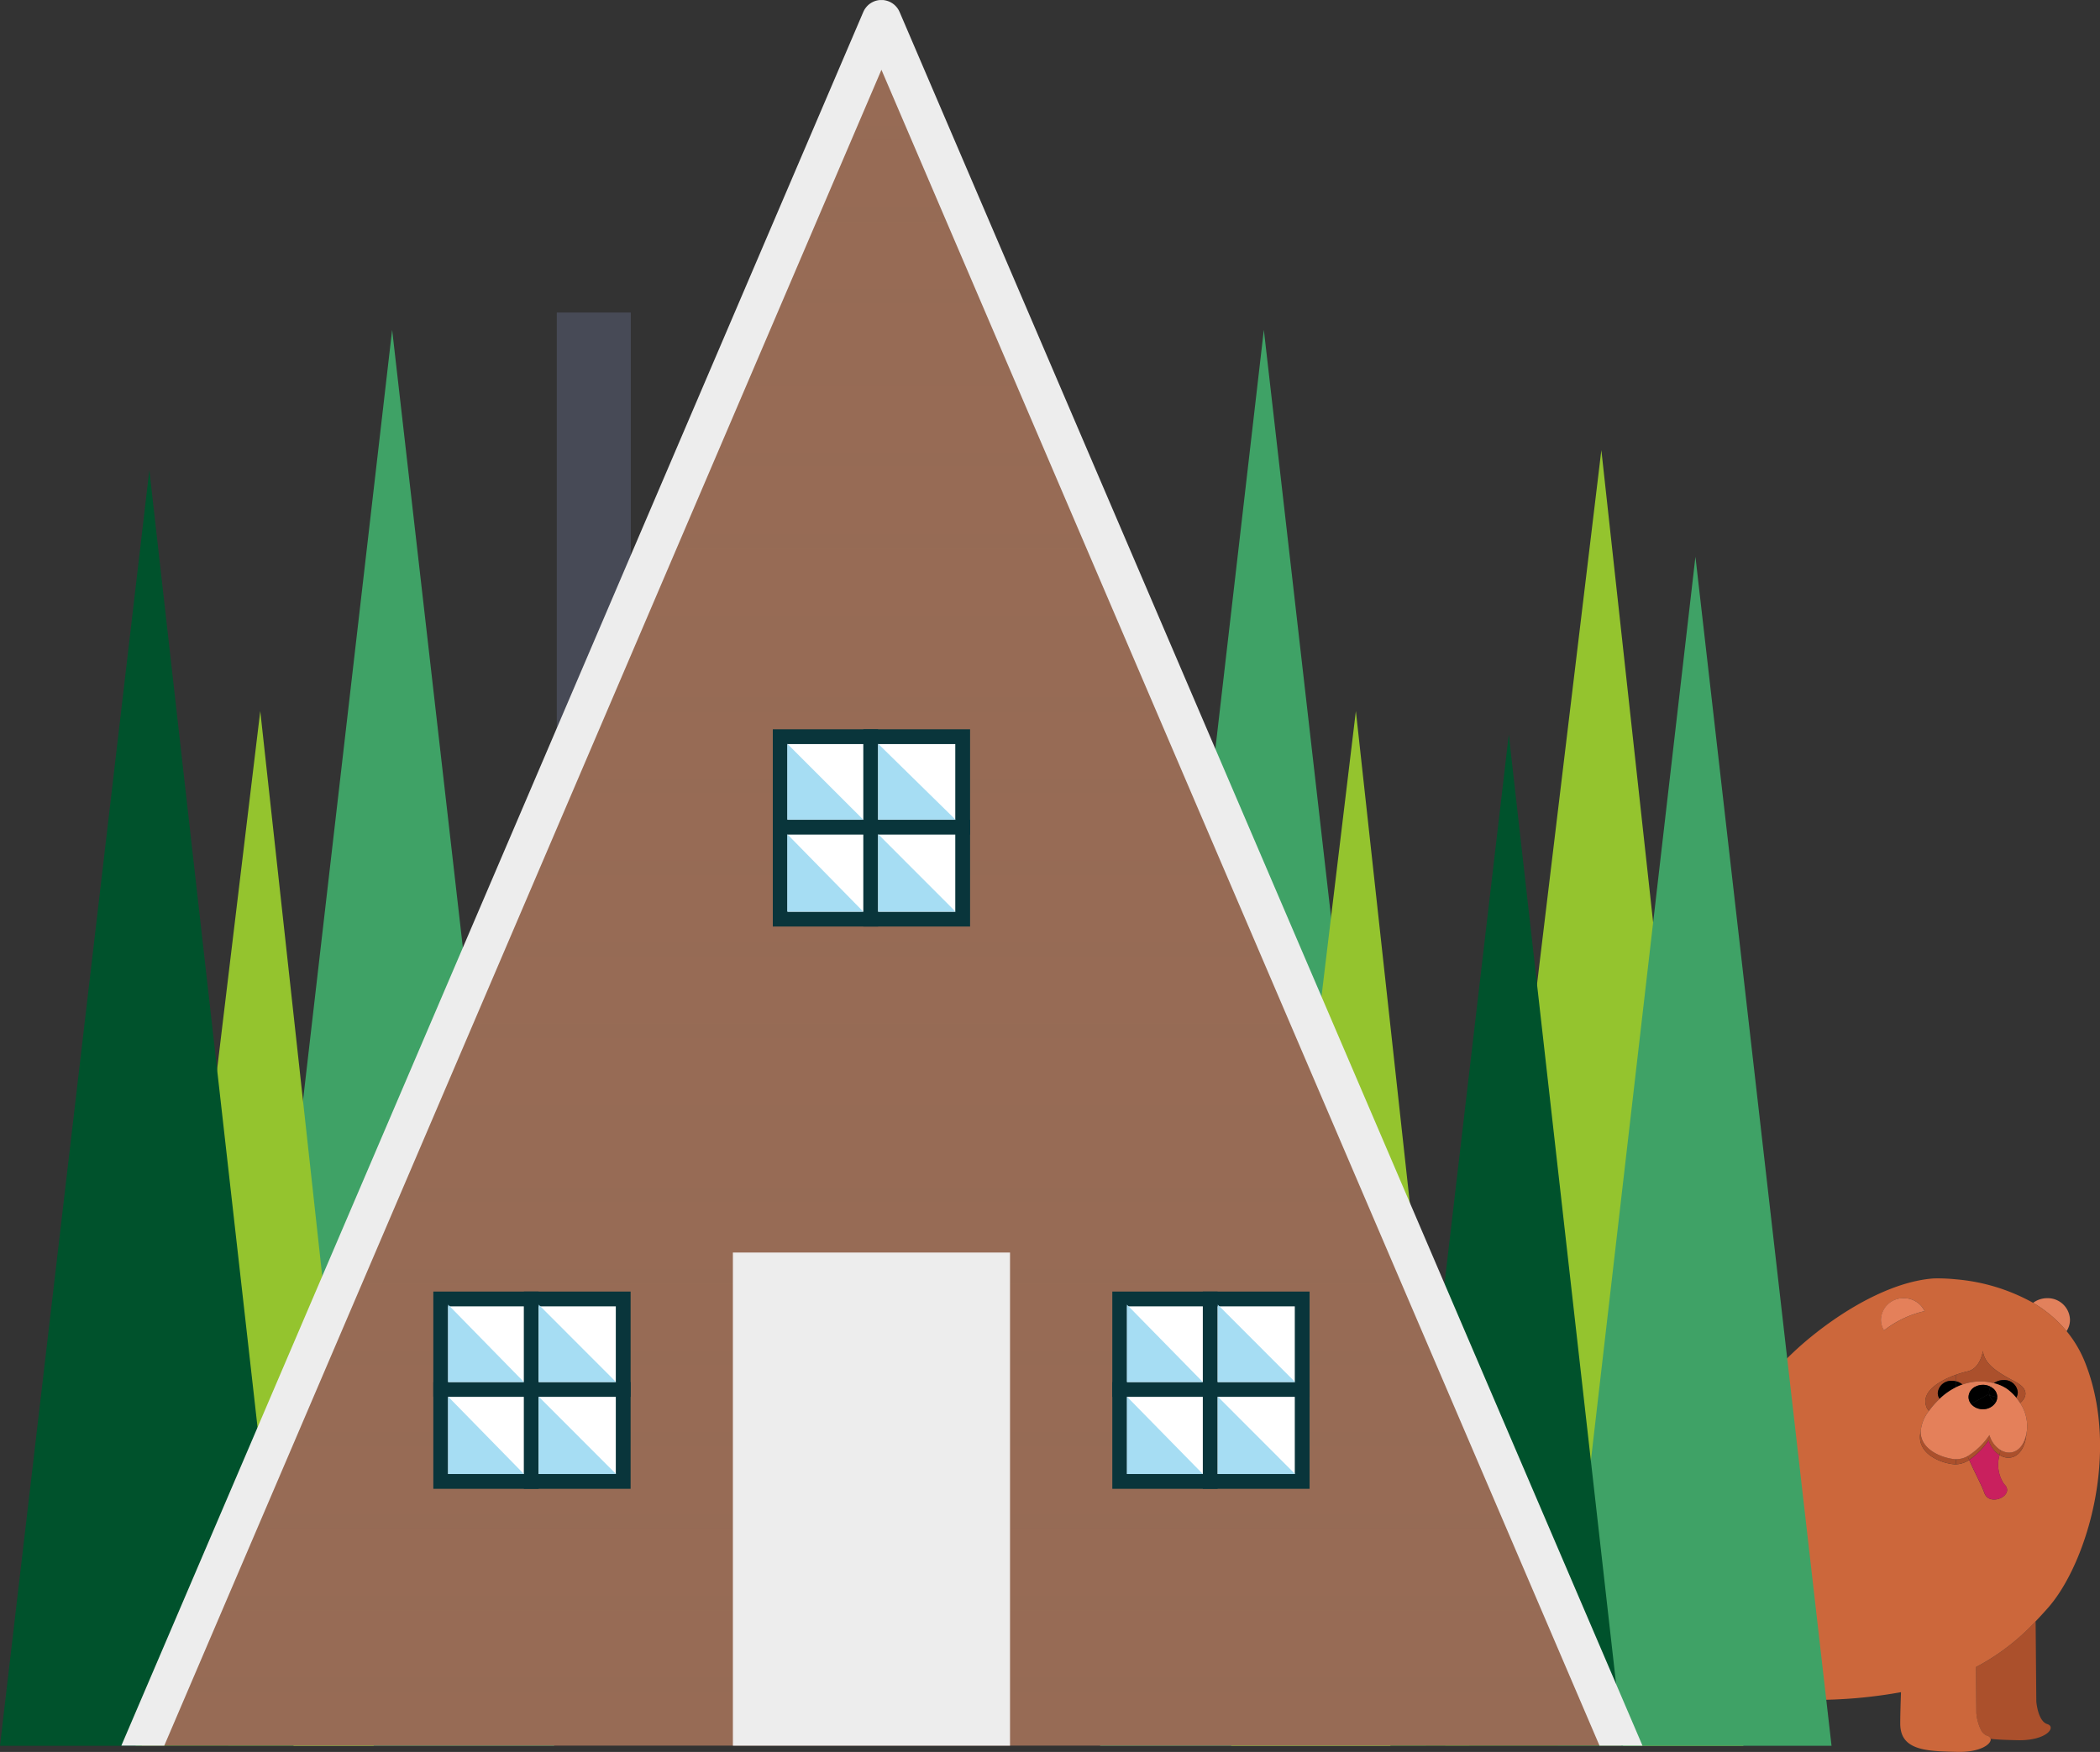 <svg xmlns="http://www.w3.org/2000/svg" width="155.162" height="129.462" viewBox="0 0 155.162 129.462">
  <rect x="0" y="0" width="155.162" height="129.462" fill="#333333" stroke="none"/>
  <g id="Group_23289" data-name="Group 23289" transform="translate(0 0)">
    <g id="Group_23272" data-name="Group 23272" transform="translate(130.743 94.468)">
      <path id="Path_30758" data-name="Path 30758" d="M397.39,347.063l.051,5.919s.108,1.46.811,1.676c.247.076.31.252.2.446-.2.359-1.012.779-2.416.744-.689-.017-1.367-.03-1.972-.1a.317.317,0,0,0-.245-.222.852.852,0,0,1-.462-.42,3.509,3.509,0,0,1-.349-1.257l-.029-3.4A16.6,16.6,0,0,0,397.39,347.063Z" transform="translate(-377.728 -321.721)" fill="#ab502c"/>
      <path id="Path_30759" data-name="Path 30759" d="M391.314,319.522a1.736,1.736,0,0,1,1.043-.344,1.641,1.641,0,0,1,1.683,1.6,1.526,1.526,0,0,1-.254.84A9.244,9.244,0,0,0,391.314,319.522Z" transform="translate(-371.839 -317.714)" fill="#e2815c"/>
      <path id="Path_30760" data-name="Path 30760" d="M388.725,324.91c1.385-2.11,7.21-7.089,12.143-7.439a13.128,13.128,0,0,1,1.636.068,14.139,14.139,0,0,1,5.7,1.737,9.244,9.244,0,0,1,2.472,2.091,8.708,8.708,0,0,1,1.39,2.377c2.6,6.652.055,14.872-2.758,18.062-.291.331-.6.667-.916,1a16.6,16.6,0,0,1-4.412,3.386l.029,3.4a3.509,3.509,0,0,0,.349,1.257.852.852,0,0,0,.462.42.317.317,0,0,1,.245.222c.081.373-.746,1.01-2.463.968-1.852-.046-3.62-.057-4.092-1.314a1.847,1.847,0,0,1-.081-.295,2.387,2.387,0,0,1-.045-.446c0-.581.023-1.437.056-2.358a35.644,35.644,0,0,1-6.5.571Zm18.146.187c-1.461-.757-2.272-1.352-2.38-2.271,0,0-.163,1.3-1.135,1.514a7.619,7.619,0,0,0-.852.25c-1.147.408-2.638,1.224-2.177,2.4a.726.726,0,0,0,.182.269,2.787,2.787,0,0,0-.611,1.5c-.4,1.629,1.452,2.364,2.484,2.451a1.142,1.142,0,0,0,.122,0,1.891,1.891,0,0,0,.977-.325c.379.885.916,1.859,1.118,2.436.378,1.081,2.326.162,1.46-.649a2.55,2.55,0,0,1-.339-2.148c.66.407,1.5.217,1.854-.88a2.9,2.9,0,0,0,.13-.667,3.044,3.044,0,0,0-.474-2.312l.02.005S408.331,325.854,406.871,325.1Zm-9.683-3.781a7.6,7.6,0,0,1,3-1.428,1.687,1.687,0,0,0-1.54-.955,1.641,1.641,0,0,0-1.683,1.6A1.515,1.515,0,0,0,397.189,321.315Z" transform="translate(-388.725 -317.468)" fill="#cc673b"/>
      <path id="Path_30761" data-name="Path 30761" d="M399.721,326.785a.992.992,0,0,0-1.062-.9,1.167,1.167,0,0,0-.7.228,3.965,3.965,0,0,0-2.327.1,1.108,1.108,0,0,0-.475-.237v-.486a7.612,7.612,0,0,1,.852-.25c.973-.217,1.135-1.514,1.135-1.514.108.919.919,1.514,2.38,2.271s.378,1.569.378,1.569l-.02-.005a4.029,4.029,0,0,0-.276-.377A.784.784,0,0,0,399.721,326.785Z" transform="translate(-381.379 -318.367)" fill="#ab502c"/>
      <path id="Path_30762" data-name="Path 30762" d="M403.128,326.234a.992.992,0,0,0-1.062.9.787.787,0,0,0,.134.43,6.548,6.548,0,0,0-.533.564c-.092.111-.174.218-.25.324a.726.726,0,0,1-.182-.269c-.462-1.176,1.03-1.992,2.177-2.4v.486A1.232,1.232,0,0,0,403.128,326.234Z" transform="translate(-389.633 -318.663)" fill="#ab502c"/>
      <path id="Path_30763" data-name="Path 30763" d="M396.79,326.9a3.057,3.057,0,0,0-.969-.426,1.167,1.167,0,0,1,.7-.228.992.992,0,0,1,1.062.9.784.784,0,0,1-.113.4A3.679,3.679,0,0,0,396.79,326.9Z" transform="translate(-379.239 -318.729)"/>
      <path id="Path_30764" data-name="Path 30764" d="M400.6,326.352a1.108,1.108,0,0,1,.475.237,4.274,4.274,0,0,0-.475.2Z" transform="translate(-386.816 -318.745)"/>
      <path id="Path_30765" data-name="Path 30765" d="M401.284,327.641a.787.787,0,0,1-.134-.43.992.992,0,0,1,1.062-.9,1.232,1.232,0,0,1,.284.037v.438A5.055,5.055,0,0,0,401.284,327.641Z" transform="translate(-388.717 -318.738)"/>
      <path id="Path_30766" data-name="Path 30766" d="M398.184,331.429a1.906,1.906,0,0,0,.8,1.1,2.55,2.55,0,0,0,.339,2.148c.866.811-1.081,1.731-1.46.649-.2-.577-.74-1.552-1.118-2.436A5.637,5.637,0,0,0,398.184,331.429Z" transform="translate(-381.985 -319.474)" fill="#c9205e"/>
      <path id="Path_30767" data-name="Path 30767" d="M396.985,331.192c.031-.1.056-.194.076-.289a2.9,2.9,0,0,1-.13.667c-.355,1.1-1.194,1.287-1.854.88.021-.132.045-.255.07-.368C395.8,332.475,396.634,332.28,396.985,331.192Z" transform="translate(-378.082 -319.399)" fill="#ab502c"/>
      <path id="Path_30768" data-name="Path 30768" d="M400.872,332.807c.036.092.074.184.114.278a1.892,1.892,0,0,1-.977.325v-.378A1.737,1.737,0,0,0,400.872,332.807Z" transform="translate(-386.23 -319.672)" fill="#ab502c"/>
      <path id="Path_30769" data-name="Path 30769" d="M401.2,330.652c-.048,1.365,1.59,1.993,2.538,2.071.022,0,.045,0,.068,0v.378a1.15,1.15,0,0,1-.122,0C402.657,333.016,400.808,332.281,401.2,330.652Z" transform="translate(-390.031 -319.363)" fill="#ab502c"/>
      <path id="Path_30770" data-name="Path 30770" d="M398.923,330.987a1.9,1.9,0,0,0,.813,1.107c-.025.113-.049.236-.07.368a1.906,1.906,0,0,1-.8-1.1,5.637,5.637,0,0,1-1.443,1.458c-.04-.094-.078-.187-.114-.278A5.375,5.375,0,0,0,398.923,330.987Z" transform="translate(-382.67 -319.411)" fill="#ab502c"/>
      <path id="Path_30771" data-name="Path 30771" d="M405.543,319.178a1.687,1.687,0,0,1,1.54.955,7.6,7.6,0,0,0-3,1.428,1.515,1.515,0,0,1-.228-.788A1.641,1.641,0,0,1,405.543,319.178Z" transform="translate(-395.624 -317.714)" fill="#e4805a"/>
      <path id="Path_30772" data-name="Path 30772" d="M395.865,328.213a6.548,6.548,0,0,1,.533-.564,5.055,5.055,0,0,1,1.212-.858,4.274,4.274,0,0,1,.475-.2,3.965,3.965,0,0,1,2.327-.1,3.057,3.057,0,0,1,.969.426,3.679,3.679,0,0,1,.678.646,4.029,4.029,0,0,1,.276.377,3.044,3.044,0,0,1,.474,2.312c-.021.1-.045.191-.076.289-.351,1.088-1.18,1.284-1.838.891a1.9,1.9,0,0,1-.813-1.107,5.375,5.375,0,0,1-1.611,1.558,1.737,1.737,0,0,1-.863.226c-.023,0-.045,0-.068,0-.948-.079-2.586-.706-2.538-2.071a2.787,2.787,0,0,1,.611-1.5C395.692,328.432,395.773,328.325,395.865,328.213Zm3.732-1.6a1.191,1.191,0,0,0-.576.146.876.876,0,0,0-.486.755.8.8,0,0,0,.179.5,1.12,1.12,0,0,0,.883.4,1.091,1.091,0,0,0,.94-.491.792.792,0,0,0,.119-.393l0-.018a.841.841,0,0,0-.326-.648,1.064,1.064,0,0,0-.162-.108A1.184,1.184,0,0,0,399.6,326.609Z" transform="translate(-383.83 -318.746)" fill="#e4805a"/>
      <path id="Path_30773" data-name="Path 30773" d="M399.309,326.8c-.013.021-.028.04-.039.063a3.98,3.98,0,0,0-1.111-.062,1.205,1.205,0,0,1,1.15,0Z" transform="translate(-382.969 -318.787)"/>
      <path id="Path_30774" data-name="Path 30774" d="M398.171,326.928c-.065-.016-.132-.032-.2-.045.011-.022.027-.042.039-.062A1.064,1.064,0,0,1,398.171,326.928Z" transform="translate(-381.669 -318.812)"/>
      <path id="Path_30775" data-name="Path 30775" d="M399.1,327.554a.922.922,0,0,0,.451.533,1.091,1.091,0,0,1-.94.491,1.12,1.12,0,0,1-.883-.4c.688-.338,1.207-.663,1.207-.663Z" transform="translate(-382.847 -318.912)"/>
      <path id="Path_30776" data-name="Path 30776" d="M398.691,326.819a3.98,3.98,0,0,1,1.111.062.746.746,0,0,0-.045.572l-.164-.04s-.52.325-1.207.663a.8.8,0,0,1-.179-.5A.876.876,0,0,1,398.691,326.819Z" transform="translate(-383.5 -318.81)"/>
      <path id="Path_30777" data-name="Path 30777" d="M397.592,327.561l.57.14a.792.792,0,0,1-.119.393A.922.922,0,0,1,397.592,327.561Z" transform="translate(-381.336 -318.918)"/>
      <path id="Path_30778" data-name="Path 30778" d="M398.2,327.587l0,.018-.57-.14a.746.746,0,0,1,.045-.572c.069.014.136.029.2.045A.841.841,0,0,1,398.2,327.587Z" transform="translate(-381.37 -318.822)"/>
    </g>
    <path id="Path_30779" data-name="Path 30779" d="M546.184,340.24H522.109l12.1-104.633Z" transform="translate(-505.235 -211.234)" fill="#3fa266"/>
    <path id="Path_30780" data-name="Path 30780" d="M555.274,344.969H537.68l9.209-76.463Z" transform="translate(-527.659 -215.963)" fill="#94c42e"/>
    <path id="Path_30781" data-name="Path 30781" d="M566.29,341.981H544.6l11.036-94.263Z" transform="translate(-544.601 -212.975)" fill="#00522c"/>
    <path id="Path_30782" data-name="Path 30782" d="M470.966,340.24H446.891l12.1-104.633Z" transform="translate(-365.61 -211.234)" fill="#3fa266"/>
    <path id="Path_30783" data-name="Path 30783" d="M460.735,344.969H443.142l9.209-76.463Z" transform="translate(-352.17 -215.963)" fill="#94c42e"/>
    <path id="Path_30784" data-name="Path 30784" d="M441.526,341.732H419.5l11.531-95.744Z" transform="translate(-312.712 -212.726)" fill="#94c42e"/>
    <path id="Path_30785" data-name="Path 30785" d="M432.107,343.055H411.89l10.161-87.865Z" transform="translate(-296.781 -214.049)" fill="#3fa266"/>
    <path id="Path_30786" data-name="Path 30786" d="M447.069,345.261H429.877l8.748-74.719Z" transform="translate(-327.145 -216.255)" fill="#00522c"/>
    <g id="Group_23288" data-name="Group 23288" transform="translate(8.966 0)">
      <g id="Group_23274" data-name="Group 23274" transform="translate(32.174 23.093)">
        <g id="Group_23273" data-name="Group 23273" transform="translate(0)">
          <rect id="Rectangle_40737" data-name="Rectangle 40737" width="5.466" height="40.084" fill="#474a56"/>
        </g>
      </g>
      <g id="Group_23287" data-name="Group 23287">
        <g id="Group_23276" data-name="Group 23276" transform="translate(1.501 1.458)">
          <path id="Path_30787" data-name="Path 30787" d="M539.357,336.386H430.038l54.66-127.54Z" transform="translate(-430.038 -208.847)" fill="#976b55"/>
          <g id="Group_23275" data-name="Group 23275" transform="translate(1.705 7.807)">
            <path id="Path_30788" data-name="Path 30788" d="M474.315,254.3l.469-1.093h32.555l.468,1.093Z" transform="translate(-438.106 -223.029)" fill="#976b55" opacity="0.6" style="mix-blend-mode: multiply;isolation: isolate"/>
            <path id="Path_30789" data-name="Path 30789" d="M471.295,261.344l.469-1.093h37.728l.468,1.093Z" transform="translate(-437.673 -224.042)" fill="#976b55" opacity="0.6" style="mix-blend-mode: multiply;isolation: isolate"/>
            <path id="Path_30790" data-name="Path 30790" d="M477.335,247.248l.468-1.093h27.382l.469,1.093Z" transform="translate(-438.54 -222.016)" fill="#976b55" opacity="0.6" style="mix-blend-mode: multiply;isolation: isolate"/>
            <path id="Path_30791" data-name="Path 30791" d="M465.254,275.439l.469-1.093H513.8l.469,1.093Z" transform="translate(-436.804 -226.067)" fill="#976b55" opacity="0.6" style="mix-blend-mode: multiply;isolation: isolate"/>
            <path id="Path_30792" data-name="Path 30792" d="M468.274,268.391l.468-1.093h42.9l.469,1.093Z" transform="translate(-437.238 -225.054)" fill="#976b55" opacity="0.6" style="mix-blend-mode: multiply;isolation: isolate"/>
            <path id="Path_30793" data-name="Path 30793" d="M486.4,226.105l.468-1.093H498.73l.469,1.093Z" transform="translate(-439.843 -218.977)" fill="#976b55" opacity="0.6" style="mix-blend-mode: multiply;isolation: isolate"/>
            <path id="Path_30794" data-name="Path 30794" d="M497.046,219.057h-7.629l.468-1.093h6.692Z" transform="translate(-440.277 -217.964)" fill="#976b55" opacity="0.6" style="mix-blend-mode: multiply;isolation: isolate"/>
            <path id="Path_30795" data-name="Path 30795" d="M462.233,282.487l.469-1.093h53.246l.468,1.093Z" transform="translate(-436.37 -227.08)" fill="#976b55" opacity="0.6" style="mix-blend-mode: multiply;isolation: isolate"/>
            <path id="Path_30796" data-name="Path 30796" d="M432.029,352.964l.469-1.093H537.469l.469,1.093Z" transform="translate(-432.029 -237.209)" fill="#976b55" opacity="0.6" style="mix-blend-mode: multiply;isolation: isolate"/>
            <path id="Path_30797" data-name="Path 30797" d="M483.376,233.153l.469-1.093h17.037l.468,1.093Z" transform="translate(-439.409 -219.99)" fill="#976b55" opacity="0.6" style="mix-blend-mode: multiply;isolation: isolate"/>
            <path id="Path_30798" data-name="Path 30798" d="M480.356,240.2l.469-1.093h22.21l.469,1.093Z" transform="translate(-438.975 -221.003)" fill="#976b55" opacity="0.6" style="mix-blend-mode: multiply;isolation: isolate"/>
            <path id="Path_30799" data-name="Path 30799" d="M441.09,331.821l.468-1.093h89.455l.468,1.093Z" transform="translate(-433.331 -234.171)" fill="#976b55" opacity="0.6" style="mix-blend-mode: multiply;isolation: isolate"/>
            <path id="Path_30800" data-name="Path 30800" d="M438.07,338.868l.468-1.093h94.627l.469,1.093Z" transform="translate(-432.897 -235.184)" fill="#976b55" opacity="0.6" style="mix-blend-mode: multiply;isolation: isolate"/>
            <path id="Path_30801" data-name="Path 30801" d="M435.049,345.916l.469-1.093h99.8l.469,1.093Z" transform="translate(-432.463 -236.196)" fill="#976b55" opacity="0.6" style="mix-blend-mode: multiply;isolation: isolate"/>
            <path id="Path_30802" data-name="Path 30802" d="M444.111,324.773l.468-1.093h84.282l.469,1.093Z" transform="translate(-433.765 -233.158)" fill="#976b55" opacity="0.6" style="mix-blend-mode: multiply;isolation: isolate"/>
            <path id="Path_30803" data-name="Path 30803" d="M453.172,303.63l.469-1.093H522.4l.468,1.093Z" transform="translate(-435.068 -230.119)" fill="#976b55" opacity="0.6" style="mix-blend-mode: multiply;isolation: isolate"/>
            <path id="Path_30804" data-name="Path 30804" d="M459.213,289.534l.468-1.093H518.1l.469,1.093Z" transform="translate(-435.936 -228.093)" fill="#976b55" opacity="0.6" style="mix-blend-mode: multiply;isolation: isolate"/>
            <path id="Path_30805" data-name="Path 30805" d="M456.192,296.582l.469-1.093h63.591l.469,1.093Z" transform="translate(-435.502 -229.106)" fill="#976b55" opacity="0.6" style="mix-blend-mode: multiply;isolation: isolate"/>
            <path id="Path_30806" data-name="Path 30806" d="M450.151,310.677l.469-1.093h73.936l.469,1.093Z" transform="translate(-434.633 -231.132)" fill="#976b55" opacity="0.6" style="mix-blend-mode: multiply;isolation: isolate"/>
            <path id="Path_30807" data-name="Path 30807" d="M447.131,317.725l.468-1.093h79.109l.469,1.093Z" transform="translate(-434.199 -232.145)" fill="#976b55" opacity="0.6" style="mix-blend-mode: multiply;isolation: isolate"/>
          </g>
        </g>
        <g id="Group_23277" data-name="Group 23277">
          <path id="Path_30808" data-name="Path 30808" d="M537.424,336.141,484.369,212.3,431.379,336.141h-3.171l54.82-128.113c.007-.015.015-.028.021-.044s.022-.047.035-.07a.7.7,0,0,1,.034-.061c.013-.021.025-.041.039-.062s.027-.039.043-.059.027-.037.042-.055l.048-.056.047-.05c.017-.018.035-.034.053-.051s.034-.031.052-.045l.058-.045c.018-.014.037-.027.057-.04s.043-.027.065-.041.037-.022.057-.033l.075-.037.04-.02.015-.005c.027-.011.053-.021.08-.03l.058-.02c.024-.008.049-.013.074-.019s.044-.012.066-.016l.069-.011c.024,0,.047-.008.071-.009s.049,0,.073,0,.045,0,.068,0,.054,0,.081,0l.059,0c.027,0,.055.008.082.012l.058.009.074.018.065.017.065.022c.024.009.049.017.073.027l.016.006c.015.006.029.015.045.021s.046.021.069.034l.062.036.06.037c.021.014.041.028.061.044s.036.027.053.041.039.033.057.049l.049.047.051.053c.015.017.031.034.045.052s.03.038.045.057.027.038.04.057.027.042.04.063.023.039.033.058.025.049.036.074.015.027.021.041L540.6,336.141Z" transform="translate(-428.208 -207.144)" fill="#ededed"/>
        </g>
        <g id="Group_23286" data-name="Group 23286" transform="translate(23.051 53.892)">
          <g id="Group_23283" data-name="Group 23283" transform="translate(0 38.666)">
            <g id="Group_23278" data-name="Group 23278" transform="translate(50.168 2.884)">
              <rect id="Rectangle_40738" data-name="Rectangle 40738" width="14.576" height="14.576" transform="translate(0)" fill="#09353b"/>
              <rect id="Rectangle_40739" data-name="Rectangle 40739" width="12.39" height="12.39" transform="translate(1.093 1.093)" fill="#fff"/>
              <rect id="Rectangle_40740" data-name="Rectangle 40740" width="1.093" height="14.576" transform="translate(6.687)" fill="#09353b"/>
              <rect id="Rectangle_40741" data-name="Rectangle 40741" width="14.576" height="1.093" transform="translate(0 6.687)" fill="#09353b"/>
            </g>
            <g id="Group_23279" data-name="Group 23279" transform="translate(0 2.884)">
              <rect id="Rectangle_40742" data-name="Rectangle 40742" width="14.576" height="14.576" transform="translate(0)" fill="#09353b"/>
              <rect id="Rectangle_40743" data-name="Rectangle 40743" width="12.39" height="12.39" transform="translate(1.093 1.093)" fill="#fff"/>
              <rect id="Rectangle_40744" data-name="Rectangle 40744" width="1.093" height="14.576" transform="translate(6.687)" fill="#09353b"/>
              <rect id="Rectangle_40745" data-name="Rectangle 40745" width="14.576" height="1.093" transform="translate(0 6.687)" fill="#09353b"/>
            </g>
            <g id="Group_23282" data-name="Group 23282" transform="translate(22.134)">
              <g id="Group_23281" data-name="Group 23281">
                <g id="Group_23280" data-name="Group 23280">
                  <rect id="Rectangle_40746" data-name="Rectangle 40746" width="20.476" height="36.44" fill="#ededed"/>
                </g>
              </g>
            </g>
          </g>
          <g id="Group_23285" data-name="Group 23285" transform="translate(25.083)">
            <g id="Group_23284" data-name="Group 23284">
              <rect id="Rectangle_40747" data-name="Rectangle 40747" width="14.576" height="14.576" fill="#09353b"/>
              <rect id="Rectangle_40748" data-name="Rectangle 40748" width="12.39" height="12.389" transform="translate(1.093 1.093)" fill="#fff"/>
              <rect id="Rectangle_40749" data-name="Rectangle 40749" width="1.093" height="14.576" transform="translate(6.687)" fill="#09353b"/>
              <rect id="Rectangle_40750" data-name="Rectangle 40750" width="14.576" height="1.093" transform="translate(0 6.687)" fill="#09353b"/>
            </g>
          </g>
        </g>
      </g>
    </g>
    <path id="Path_30809" data-name="Path 30809" d="M530.323,333.39l-5.6-5.722v5.722Z" transform="translate(-491.613 -224.465)" fill="#a6ddf3"/>
    <path id="Path_30810" data-name="Path 30810" d="M530.323,325.453l-5.6-5.722v5.722Z" transform="translate(-491.613 -223.325)" fill="#a6ddf3"/>
    <path id="Path_30811" data-name="Path 30811" d="M522.49,333.39l-5.715-5.722v5.722Z" transform="translate(-476.974 -224.465)" fill="#a6ddf3"/>
    <path id="Path_30812" data-name="Path 30812" d="M522.49,325.453l-5.715-5.722v5.722Z" transform="translate(-476.974 -223.325)" fill="#a6ddf3"/>
    <path id="Path_30813" data-name="Path 30813" d="M463.893,333.39l-5.715-5.722v5.722Z" transform="translate(-368.202 -224.465)" fill="#a6ddf3"/>
    <path id="Path_30814" data-name="Path 30814" d="M463.893,325.453l-5.715-5.722v5.722Z" transform="translate(-368.202 -223.325)" fill="#a6ddf3"/>
    <path id="Path_30815" data-name="Path 30815" d="M471.751,333.39l-5.611-5.722v5.722Z" transform="translate(-382.877 -224.465)" fill="#a6ddf3"/>
    <path id="Path_30816" data-name="Path 30816" d="M471.751,325.453l-5.611-5.722v5.722Z" transform="translate(-382.877 -223.325)" fill="#a6ddf3"/>
    <path id="Path_30817" data-name="Path 30817" d="M493.2,284.854l-5.715-5.722v5.722Z" transform="translate(-422.601 -217.49)" fill="#a6ddf3"/>
    <path id="Path_30818" data-name="Path 30818" d="M493.2,276.937l-5.715-5.608v5.608Z" transform="translate(-422.601 -216.368)" fill="#a6ddf3"/>
    <path id="Path_30819" data-name="Path 30819" d="M501.056,284.854l-5.611-5.722v5.722Z" transform="translate(-437.276 -217.49)" fill="#a6ddf3"/>
    <path id="Path_30820" data-name="Path 30820" d="M501.056,276.937l-5.611-5.608v5.608Z" transform="translate(-437.276 -216.368)" fill="#a6ddf3"/>
  </g>
</svg>
